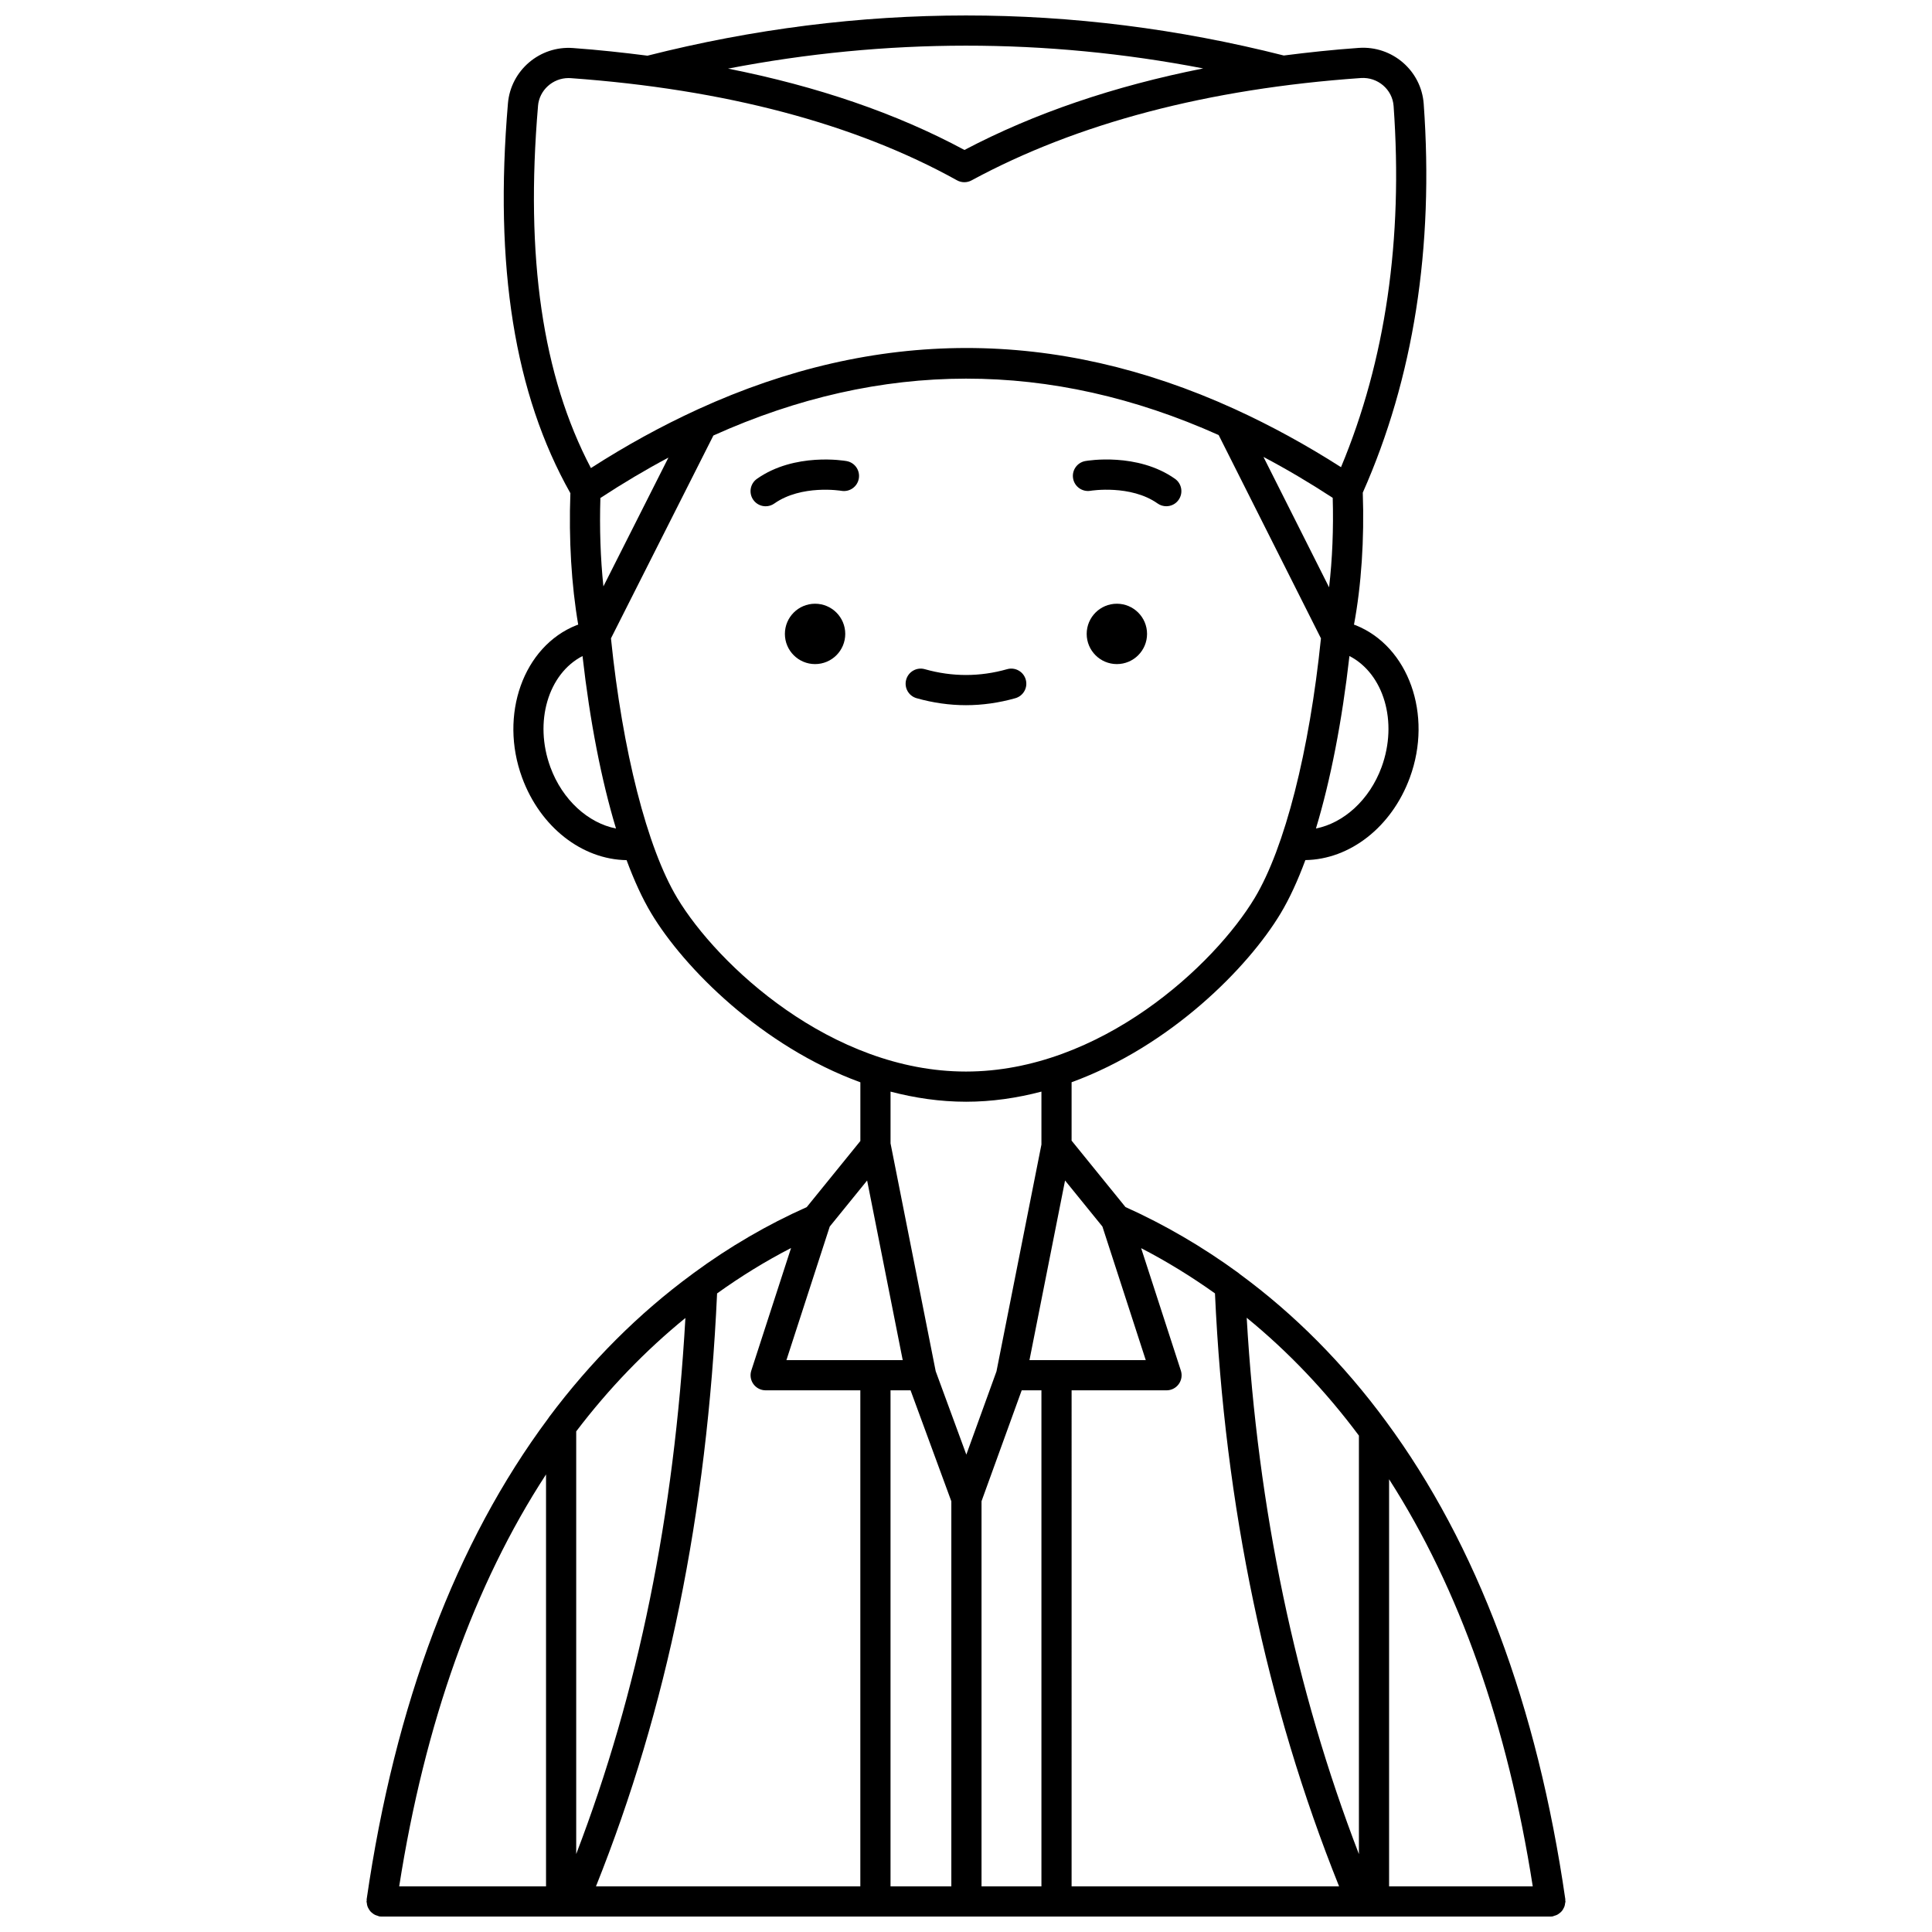 <?xml version="1.0" encoding="UTF-8"?>
<!-- Uploaded to: SVG Find, www.svgrepo.com, Generator: SVG Find Mixer Tools -->
<svg width="800px" height="800px" version="1.1" viewBox="144 144 512 512" xmlns="http://www.w3.org/2000/svg">
 <defs>
  <clipPath id="a">
   <path d="m241 148.09h318v503.81h-318z"/>
  </clipPath>
 </defs>
 <path d="m447.98 311.99c0 4.418-3.582 8-8 8-4.414 0-7.996-3.582-7.996-8 0-4.414 3.582-7.996 7.996-7.996 4.418 0 8 3.582 8 7.996"/>
 <path d="m433.02 274.06c0.105-0.02 10.59-1.691 17.758 3.367 0.699 0.496 1.504 0.73 2.301 0.73 1.254 0 2.496-0.586 3.269-1.695 1.273-1.809 0.84-4.305-0.965-5.574-9.98-7.035-23.203-4.809-23.754-4.707-2.176 0.383-3.629 2.457-3.246 4.629 0.383 2.18 2.465 3.629 4.637 3.25z"/>
 <path d="m368 311.99c0 4.418-3.578 8-7.996 8-4.418 0-8-3.582-8-8 0-4.414 3.582-7.996 8-7.996 4.418 0 7.996 3.582 7.996 7.996"/>
 <path d="m368.35 266.19c-0.559-0.105-13.781-2.332-23.754 4.707-1.805 1.273-2.238 3.766-0.965 5.574 0.781 1.105 2.016 1.695 3.269 1.695 0.797 0 1.598-0.234 2.301-0.73 7.223-5.09 17.664-3.387 17.77-3.363 2.184 0.367 4.238-1.074 4.621-3.246 0.387-2.184-1.066-4.258-3.242-4.637z"/>
 <path d="m413.08 329.03c2.125-0.602 3.359-2.812 2.754-4.934-0.602-2.129-2.82-3.363-4.934-2.754-7.25 2.051-14.562 2.051-21.812 0-2.113-0.605-4.336 0.633-4.934 2.754-0.605 2.125 0.633 4.336 2.754 4.934 4.336 1.227 8.738 1.852 13.086 1.852 4.344 0 8.75-0.625 13.086-1.852z"/>
 <g clip-path="url(#a)">
  <path d="m558.28 649.87c0.129-0.219 0.242-0.438 0.328-0.684 0.09-0.25 0.125-0.512 0.156-0.781 0.023-0.172 0.102-0.32 0.102-0.5 0-0.102-0.047-0.184-0.055-0.285-0.008-0.102 0.031-0.191 0.016-0.293-7.426-51.344-23.406-93.938-47.484-126.6-11.227-15.281-24.258-28.414-38.742-39.051-0.121-0.117-0.25-0.223-0.391-0.324-9.547-6.969-19.621-12.828-29.953-17.477l-14.273-17.594v-15.477c26.141-9.547 46.746-30.328 55.414-44.777 2.328-3.879 4.516-8.637 6.539-14.098 11.781-0.172 22.863-8.73 27.684-21.848 6.133-16.676-0.328-34.809-14.402-40.41-0.129-0.051-0.273-0.082-0.398-0.133 1.949-10.406 2.766-22.66 2.328-34.984 13.441-30.266 18.891-64.914 16.148-103.04-0.633-8.793-8.34-15.445-17.195-14.824-6.801 0.477-13.391 1.191-19.883 2.016-55.859-14.16-112.58-14.148-168.63 0.047-6.434-0.82-12.977-1.539-19.75-2.027-8.797-0.645-16.484 5.941-17.227 14.652-3.68 43.281 1.746 77.082 16.547 103.32-0.453 12.188 0.277 24.359 2.074 34.836-0.152 0.055-0.32 0.098-0.465 0.152-14.07 5.602-20.535 23.734-14.398 40.41 4.824 13.121 15.902 21.68 27.684 21.848 2.023 5.457 4.211 10.219 6.539 14.098 8.668 14.449 29.273 35.23 55.414 44.777v15.555l-14.211 17.52c-10.391 4.629-20.48 10.492-29.973 17.477-0.055 0.039-0.109 0.082-0.164 0.125-0.098 0.078-0.207 0.137-0.297 0.223-14.047 10.32-26.789 23.043-37.855 37.832-0.082 0.109-0.164 0.23-0.234 0.352-24.426 32.797-40.609 75.672-48.105 127.43-0.016 0.121 0.023 0.227 0.02 0.344-0.012 0.082-0.055 0.148-0.055 0.234 0 0.145 0.066 0.266 0.078 0.402 0.031 0.32 0.078 0.629 0.188 0.922 0.07 0.199 0.168 0.375 0.273 0.562 0.145 0.262 0.293 0.504 0.488 0.727 0.148 0.172 0.316 0.305 0.492 0.449 0.215 0.176 0.434 0.332 0.684 0.461 0.227 0.117 0.469 0.184 0.715 0.258 0.168 0.047 0.309 0.148 0.488 0.176 0.195 0.031 0.387 0.043 0.578 0.043h0.004 0.004 309.75 0.004c0.188 0 0.379-0.012 0.566-0.043 0.172-0.023 0.305-0.125 0.469-0.168 0.27-0.074 0.523-0.148 0.77-0.277 0.223-0.117 0.414-0.262 0.613-0.41 0.207-0.16 0.398-0.32 0.57-0.52 0.172-0.191 0.301-0.402 0.422-0.621zm-269.58-5.961h-38.91c6.777-43.27 19.844-79.91 38.914-109.17v109.17zm45.336-157.14c6.312-4.531 12.867-8.57 19.602-12.031l-10.535 32.48c-0.395 1.219-0.184 2.551 0.566 3.582 0.75 1.035 1.957 1.648 3.234 1.648h25.094v131.45h-70.055c18.852-47.109 29.402-98.531 32.094-157.13zm49.195 17.684h-30.824l11.484-35.406 9.906-12.203zm-3.234 8h5.312l10.805 29.406v102.04h-16.117zm34.762 0h5.231v131.45h-15.875v-102.07zm11.492-55.609 9.902 12.203 11.488 35.406h-30.824zm1.734 55.609h25.156c1.281 0 2.484-0.613 3.234-1.648 0.75-1.035 0.965-2.367 0.566-3.582l-10.527-32.449c6.695 3.465 13.242 7.477 19.566 11.988 2.555 56.406 13.652 109.2 32.891 157.14l-70.887 0.004zm84.137 23.562c18.617 29.027 31.398 65.238 38.074 107.89h-38.074zm-7.996-11.566v110.91c-16.824-43.703-26.809-91.453-29.738-142.14 10.918 8.906 20.895 19.375 29.738 31.234zm5.992-177.12c-3.188 8.664-10.035 14.789-17.379 16.23 3.856-12.754 6.914-28.363 8.875-45.707 9.074 4.676 12.934 17.441 8.504 29.477zm-12.934-71.395c0.234 8.207-0.098 16.285-0.965 23.711l-17.387-34.555c6.121 3.234 12.238 6.852 18.352 10.844zm-34.328-113.8c-23.594 4.68-44.789 11.879-63.266 21.609-17.969-9.68-38.965-16.863-62.652-21.559 41.914-8.09 84.109-8.113 125.92-0.051zm-176.28 9.926c0.355-4.176 3.922-7.371 8.09-7.371 0.195 0 0.391 0.004 0.586 0.02 40.883 2.945 75.32 12.062 102.37 27.078 1.191 0.66 2.644 0.668 3.844 0.02 28.023-15.176 62.742-24.305 103.19-27.129 4.441-0.305 8.352 3.016 8.664 7.418 2.539 35.324-2.148 67.496-13.938 95.711-9.305-5.949-18.629-11.027-27.961-15.301-0.145-0.059-0.27-0.145-0.414-0.191-47.262-21.5-94.809-21.453-142.01 0.137-0.117 0.035-0.215 0.105-0.328 0.152-9.371 4.309-18.727 9.43-28.07 15.438-12.836-24.414-17.426-55.875-14.016-95.98zm17.332 127.34c-0.777-7.414-1.047-15.395-0.797-23.43 6.004-3.93 12.012-7.504 18.027-10.699zm-14.039 47.934c-4.426-12.039-0.566-24.805 8.504-29.477 1.961 17.344 5.019 32.957 8.875 45.707-7.356-1.438-14.195-7.562-17.379-16.23zm33.574 34.59c-7.949-13.25-14.477-38.895-17.531-68.754l27.145-53.758c44.508-20.055 89.336-20.09 133.9-0.121l27.109 53.879c-3.051 29.859-9.582 55.504-17.531 68.754-10.68 17.805-40.91 46.047-76.551 46.047-35.641 0.004-65.863-28.242-76.543-46.047zm76.551 54.047c6.887 0 13.574-0.996 19.996-2.684v14.031l-11.914 60.113-7.988 22.055-8.121-22.102-11.965-60.379v-13.715c6.422 1.68 13.102 2.68 19.992 2.68zm-74.355 57.309c-2.988 52.441-12.496 99.141-28.938 142.06v-112.01c8.66-11.41 18.383-21.445 28.938-30.055z"/>
 </g>
</svg>